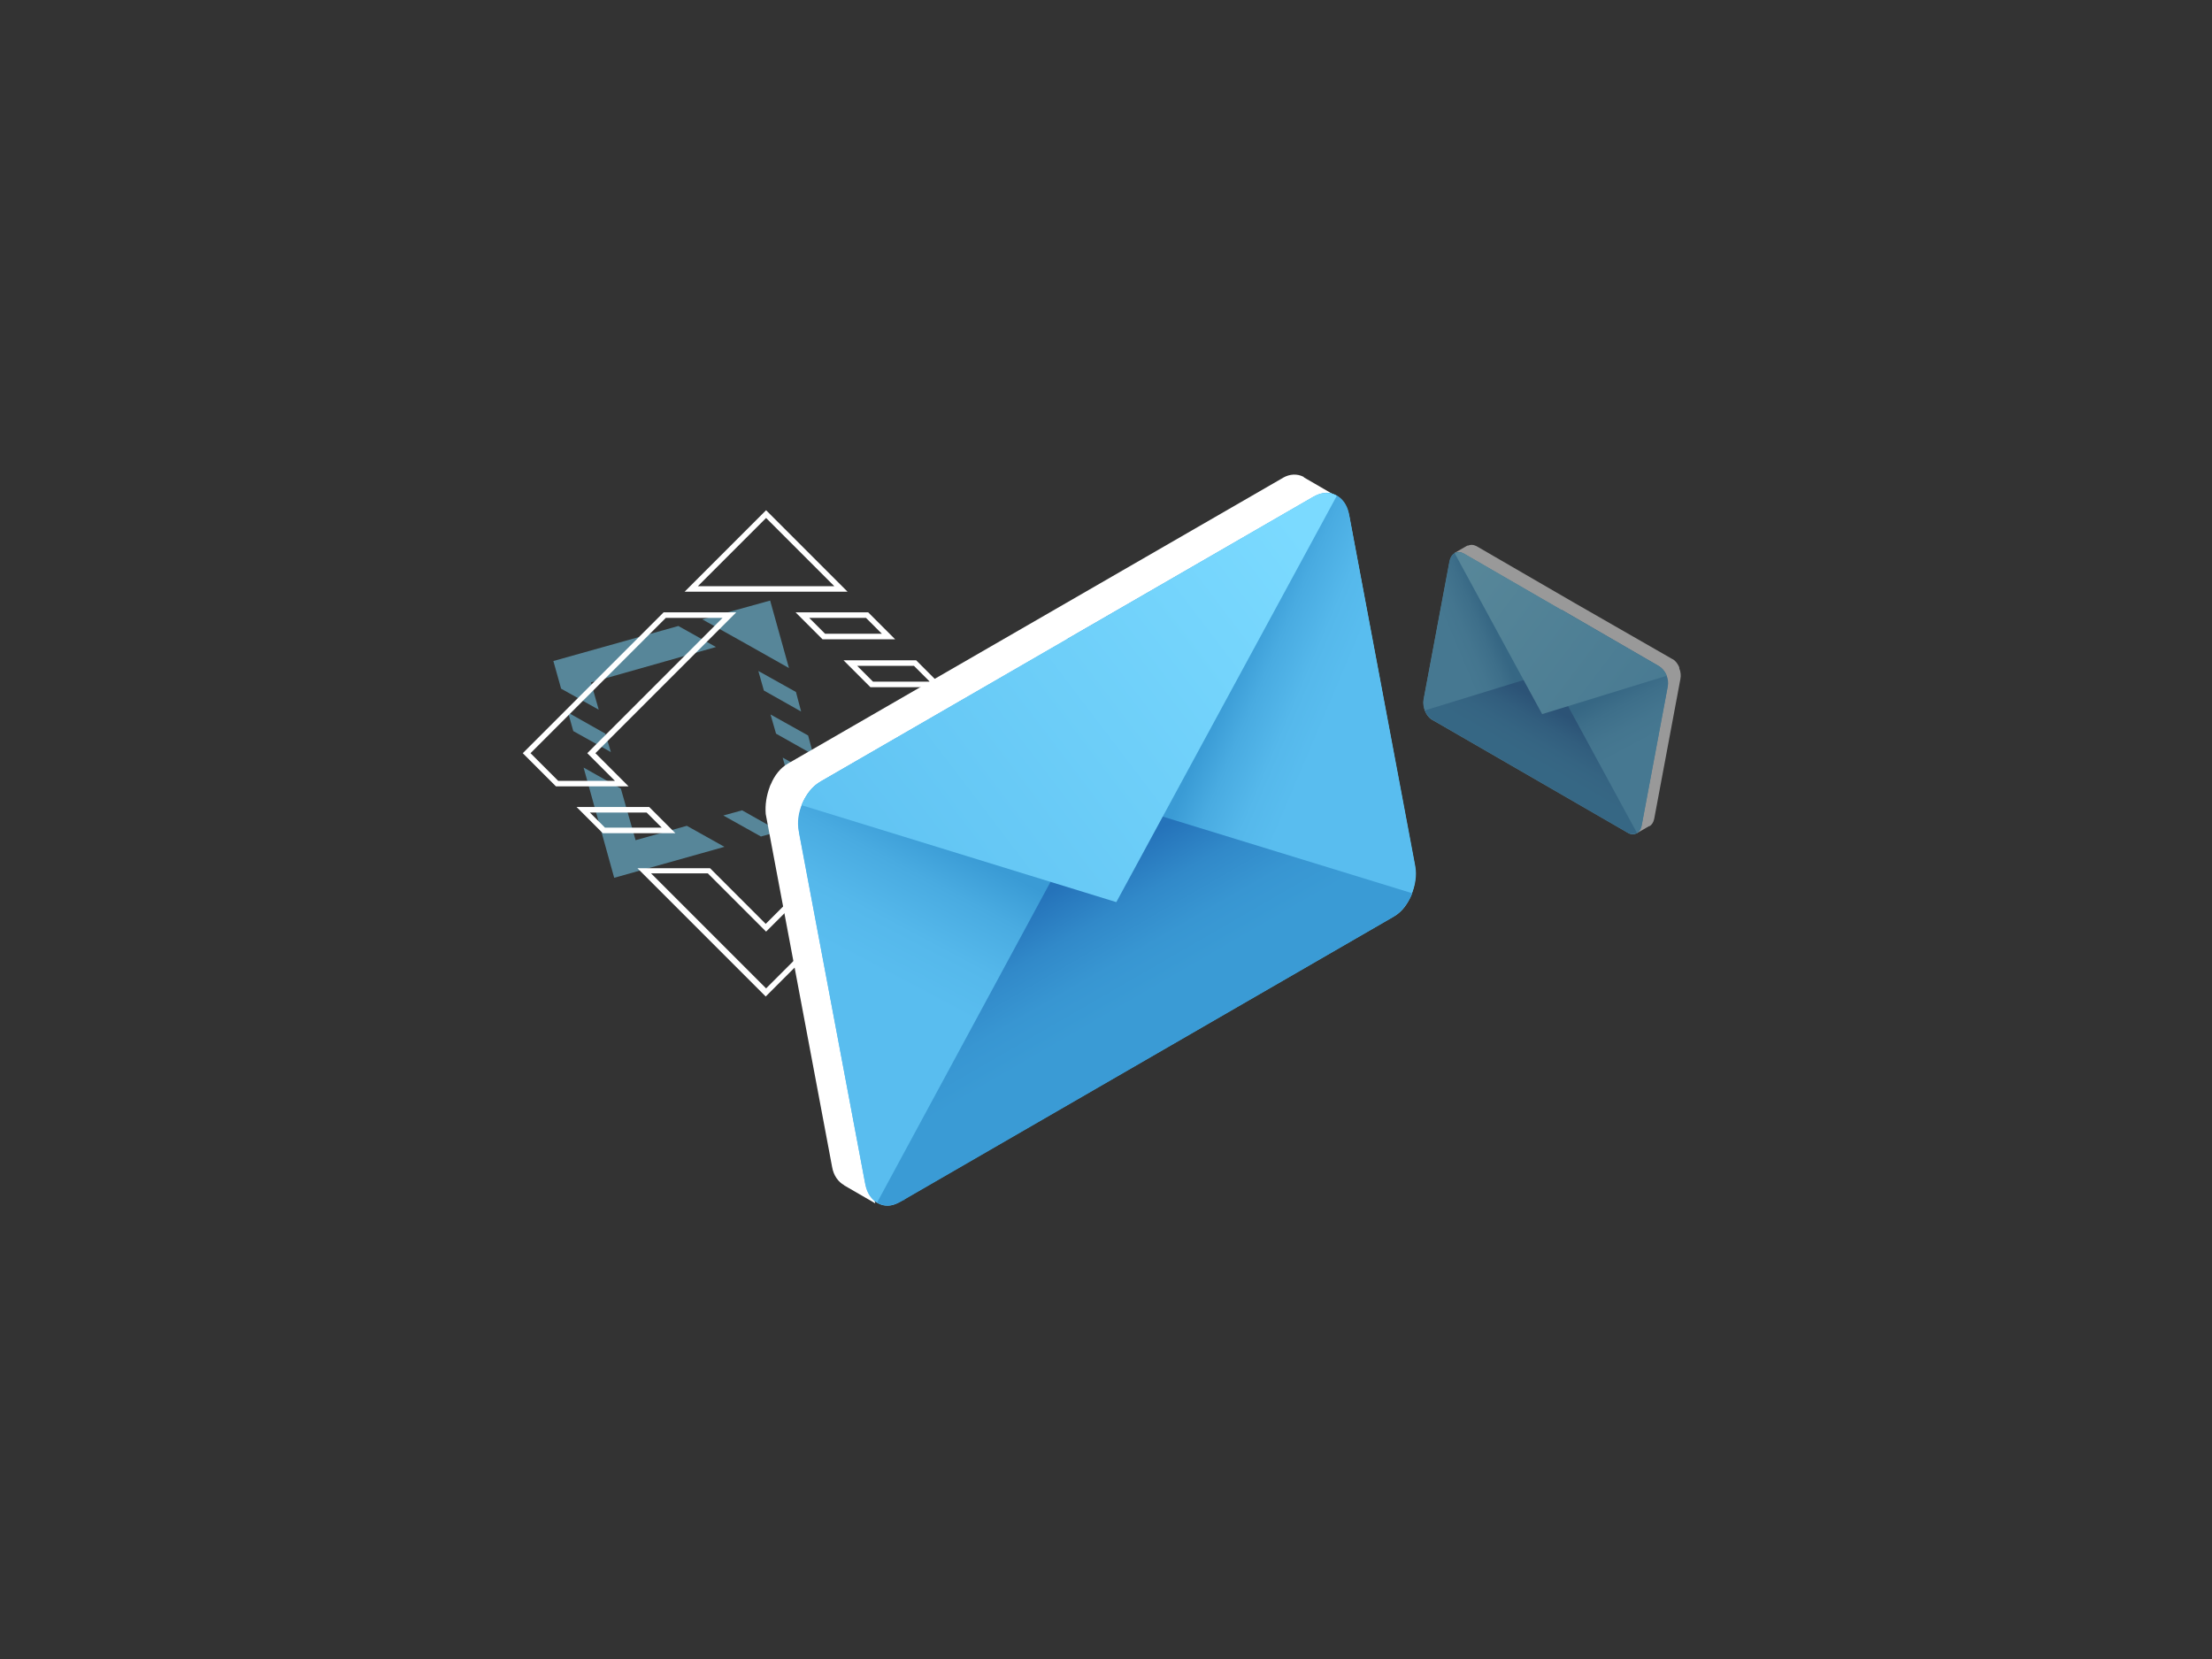 <?xml version="1.0" encoding="utf-8"?>
<!-- Generator: Adobe Illustrator 21.0.0, SVG Export Plug-In . SVG Version: 6.00 Build 0)  -->
<svg version="1.1" id="_x2014_ÎÓÈ_x5F_1" xmlns="http://www.w3.org/2000/svg" xmlns:xlink="http://www.w3.org/1999/xlink"
	 x="0px" y="0px" viewBox="0 0 600 450" style="enable-background:new 0 0 600 450;" xml:space="preserve">
<rect x="0" y="0" width="600" height="450" fill="#333333" stroke="none"/>
<style type="text/css">
	.st0{fill:#FFFFFF;}
	.st1{opacity:0.5;}
	.st2{fill:#0969B0;}
	.st3{fill:#0868B0;}
	.st4{fill:#0667AF;}
	.st5{fill:#0566AF;}
	.st6{fill:#0365AE;}
	.st7{fill:#0264AE;}
	.st8{fill:#0063AD;}
	.st9{fill:#7BDAFF;}
	.st10{fill:url(#SVGID_1_);}
	.st11{fill:url(#SVGID_2_);}
	.st12{fill:url(#SVGID_3_);}
	.st13{fill:url(#SVGID_4_);}
	.st14{fill:url(#SVGID_5_);}
	.st15{fill:url(#SVGID_6_);}
	.st16{fill:url(#SVGID_7_);}
	.st17{fill:url(#SVGID_8_);}
	.st18{fill:url(#SVGID_9_);}
	.st19{fill:url(#SVGID_10_);}
</style>
<g>
	<path class="st0" d="M246.1,250.2l3.1-1.8l3.1,1.8l-3.1,1.8L246.1,250.2z"/>
	<path class="st0" d="M252.7,253.9l3.1-1.8l3.1,1.8l-3.1,1.8L252.7,253.9z"/>
	<path class="st0" d="M259.2,257.7l3.1-1.8l3.1,1.8l-3.1,1.8L259.2,257.7z"/>
	<path class="st0" d="M265.7,261.5l3.1-1.8l3.1,1.8l-3.1,1.8L265.7,261.5z"/>
	<path class="st0" d="M272.3,265.3l3.1-1.8l3.1,1.8l-3.1,1.8L272.3,265.3z"/>
</g>
<g class="st1">
	<g>
		
			<ellipse transform="matrix(1 -5.640485e-03 5.640485e-03 1 -1.832 1.377)" class="st2" cx="243.3" cy="325.5" rx="2.2" ry="0.3"/>
		<ellipse transform="matrix(1 -5.663645e-03 5.663645e-03 1 -1.84 1.382)" class="st3" cx="243" cy="325.5" rx="1.9" ry="0.2"/>
		
			<ellipse transform="matrix(1 -5.631161e-03 5.631161e-03 1 -1.829 1.372)" class="st4" cx="242.8" cy="325.5" rx="1.5" ry="0.2"/>
		
			<ellipse transform="matrix(1 -5.623116e-03 5.623116e-03 1 -1.827 1.369)" class="st5" cx="242.5" cy="325.5" rx="1.2" ry="0.2"/>
		
			<ellipse transform="matrix(1 -5.609707e-03 5.609707e-03 1 -1.822 1.364)" class="st6" cx="242.2" cy="325.5" rx="0.9" ry="0.1"/>
		
			<ellipse transform="matrix(1 -5.663798e-03 5.663798e-03 1 -1.84 1.375)" class="st7" cx="241.9" cy="325.5" rx="0.6" ry="0.1"/>
		<ellipse transform="matrix(1 -5.664256e-03 5.664256e-03 1 -1.84 1.374)" class="st8" cx="241.7" cy="325.5" rx="0.3" ry="0"/>
	</g>
</g>
<g class="st1">
	<polygon class="st9" points="211.4,225.5 201.3,219.8 196.2,221.2 206.4,226.9 	"/>
	<polygon class="st9" points="209,193.8 210.5,199 220.6,204.7 219.2,199.5 	"/>
	<polygon class="st9" points="155.5,198.3 165.7,204 164.2,199 154.1,193.3 	"/>
	<polygon class="st9" points="212.3,205.5 215.2,215.9 207.7,218 217.9,223.7 225.4,221.6 222.5,211.2 	"/>
	<polygon class="st9" points="162.4,192.5 160.3,185.1 194.2,175.5 184,169.8 150.1,179.3 152.2,186.8 	"/>
	<polygon class="st9" points="186.3,224 172.4,227.9 168.4,213.9 158.3,208.2 166.6,238.1 196.5,229.7 	"/>
	<polygon class="st9" points="190.5,168 200.7,173.7 203.9,175.5 214,181.2 208.9,162.9 	"/>
	<polygon class="st9" points="205.7,182 207.2,187.3 217.3,193 215.9,187.7 	"/>
</g>
<g>
	<path class="st0" d="M252,226h-19.7l7.1-7.1h19.7L252,226z M235.9,224.5h15.4l4.1-4.1H240L235.9,224.5z"/>
	<path class="st0" d="M255.8,186.4h-19.7l-7.3-7.3h19.7L255.8,186.4z M236.8,184.9h15.4l-4.3-4.3h-15.4L236.8,184.9z"/>
	<path class="st0" d="M183.2,226h-19.7l-7.1-7.1h19.7L183.2,226z M164.1,224.5h15.4l-4.1-4.1h-15.4L164.1,224.5z"/>
	<path class="st0" d="M264.7,213.3H245l9-9l-12.2-12.2h19.7l12.2,12.2L264.7,213.3z M248.7,211.8h15.4l7.5-7.5l-10.7-10.7h-15.4
		l10.7,10.7L248.7,211.8z"/>
	<path class="st0" d="M170.5,213.3h-19.7l-9-9l38.2-38.2h19.7l-38.2,38.2L170.5,213.3z M151.4,211.8h15.4l-7.5-7.5l36.7-36.7h-15.4
		l-36.7,36.7L151.4,211.8z"/>
	<path class="st0" d="M207.7,270.3l-34.8-34.8h19.7l15.1,15.1l15.1-15.1h19.7L207.7,270.3z M176.6,236.9l31.2,31.2l31.2-31.2h-15.4
		l-15.8,15.8L192,236.9H176.6z"/>
	<path class="st0" d="M229.9,160.5h-44.2l22.1-22.1L229.9,160.5z M189.3,159h37l-18.5-18.5L189.3,159z"/>
	<path class="st0" d="M242.8,173.4h-19.7l-7.3-7.3h19.7L242.8,173.4z M223.8,171.9h15.4l-4.3-4.3h-15.4L223.8,171.9z"/>
</g>
<g class="st1">
	<path class="st0" d="M455.5,181.3L455.5,181.3L455.5,181.3c0,0,0-0.1,0-0.1c0,0,0-0.1,0-0.1c0,0,0-0.1,0-0.1
		c-0.4-0.9-1-1.8-1.8-2.2l-0.2-0.1l0,0L427,163.5l-26.4-15.3l0,0l-0.2-0.1c-0.8-0.4-1.5-0.4-2.2-0.1c0,0,0,0-0.1,0c0,0,0,0-0.1,0
		l-3.5,2l2,0.9l-7,37c-0.2,1,0,2,0.4,3c0,0,0,0.1,0,0.1c0,0,0,0,0,0.1c0.4,0.9,1,1.8,1.8,2.2l52.7,30.4L444,226l3.3-1.9
		c0,0,0,0,0.1,0c0.6-0.3,1.1-1,1.3-2l7.1-37.9C456,183.3,455.9,182.2,455.5,181.3z"/>
	<g>
		
			<linearGradient id="SVGID_1_" gradientUnits="userSpaceOnUse" x1="-7814.018" y1="1921.059" x2="-7738.357" y2="1921.059" gradientTransform="matrix(0.781 0.451 -0.197 1.042 6869.983 1694.692)">
			<stop  offset="0" style="stop-color:#7BDAFF"/>
			<stop  offset="1" style="stop-color:#59BDEF"/>
		</linearGradient>
		<path class="st10" d="M441.7,226l-53.3-30.8c-1.6-0.9-2.6-3.4-2.2-5.6l7-37.3c0.4-2.1,2-3.1,3.6-2.2l53.3,30.8
			c1.6,0.9,2.6,3.4,2.2,5.6l-7,37.3C444.9,225.9,443.3,226.9,441.7,226z"/>
		
			<linearGradient id="SVGID_2_" gradientUnits="userSpaceOnUse" x1="-7720.713" y1="1961.244" x2="-7761.903" y2="1916.578" gradientTransform="matrix(0.781 0.451 -0.197 1.042 6869.983 1694.692)">
			<stop  offset="0.768" style="stop-color:#59BDEF"/>
			<stop  offset="0.845" style="stop-color:#55B8EB"/>
			<stop  offset="0.932" style="stop-color:#49ABE1"/>
			<stop  offset="1" style="stop-color:#3A9BD5"/>
		</linearGradient>
		<path class="st11" d="M450,180.7l-26.4-15.3l-8.3,43.9l26.2,16.5c1.7,1,3.4,0.2,3.8-1.8l7.1-37.9
			C452.8,184.2,451.7,181.7,450,180.7z"/>
		
			<linearGradient id="SVGID_3_" gradientUnits="userSpaceOnUse" x1="220.255" y1="1961.315" x2="179.066" y2="1916.649" gradientTransform="matrix(-0.781 -0.451 -0.197 1.042 925.449 -1738.98)">
			<stop  offset="0.768" style="stop-color:#59BDEF"/>
			<stop  offset="0.845" style="stop-color:#55B8EB"/>
			<stop  offset="0.932" style="stop-color:#49ABE1"/>
			<stop  offset="1" style="stop-color:#3A9BD5"/>
		</linearGradient>
		<path class="st12" d="M397.1,150.2l26.4,15.3l-8.2,43.6l-26.7-13.8c-1.7-1-2.8-3.4-2.5-5.4l7.1-37.9
			C393.7,150,395.4,149.2,397.1,150.2z"/>
		
			<linearGradient id="SVGID_4_" gradientUnits="userSpaceOnUse" x1="-7776.187" y1="1985.697" x2="-7776.187" y2="1921.918" gradientTransform="matrix(0.781 0.451 -0.197 1.042 6869.983 1694.692)">
			<stop  offset="0.768" style="stop-color:#3A9BD5"/>
			<stop  offset="0.839" style="stop-color:#3896D2"/>
			<stop  offset="0.918" style="stop-color:#3189C9"/>
			<stop  offset="1" style="stop-color:#2573BA"/>
		</linearGradient>
		<path class="st13" d="M386.5,192.7c0.4,1.1,1.2,2,2.1,2.6l52.8,30.5c0.9,0.5,1.9,0.5,2.6,0.1l-23.7-43.6L386.5,192.7z"/>
		
			<linearGradient id="SVGID_5_" gradientUnits="userSpaceOnUse" x1="-7801.46" y1="1890.299" x2="-7736.391" y2="1924.788" gradientTransform="matrix(0.781 0.451 -0.197 1.042 6869.983 1694.692)">
			<stop  offset="0" style="stop-color:#7BDAFF"/>
			<stop  offset="1" style="stop-color:#59BDEF"/>
		</linearGradient>
		<path class="st14" d="M452.1,183.3c-0.4-1.1-1.2-2-2.1-2.6l-52.8-30.5c-0.9-0.5-1.9-0.5-2.6-0.1l23.7,43.6L452.1,183.3z"/>
	</g>
</g>
<g>
	<path class="st0" d="M208.8,213.4L208.8,213.4L208.8,213.4c0-0.1,0.1-0.2,0.1-0.3c0-0.1,0.1-0.1,0.1-0.2c0-0.1,0.1-0.1,0.1-0.2
		c1-2.4,2.6-4.4,4.5-5.5l0.5-0.3l0,0l66.7-38.5l66.7-38.5l0,0l0.5-0.3c1.9-1.1,3.9-1.1,5.5-0.3c0,0,0.1,0,0.1,0.1c0,0,0.1,0,0.1,0.1
		l8.8,5.1l-5.1,2.2l17.6,93.4c0.5,2.4,0.1,5.1-1,7.5c0,0.1-0.1,0.1-0.1,0.2c0,0.1-0.1,0.1-0.1,0.2c-1,2.4-2.6,4.4-4.5,5.5
		l-133.1,76.9l1.2,5.9l-8.3-4.8c0,0-0.1,0-0.1-0.1c-1.6-0.9-2.9-2.6-3.3-5l-18-95.7C207.5,218.3,207.9,215.8,208.8,213.4z"/>
	<g>
		
			<linearGradient id="SVGID_6_" gradientUnits="userSpaceOnUse" x1="-2902.806" y1="-190.067" x2="-2711.673" y2="-190.067" gradientTransform="matrix(-0.781 0.451 0.197 1.042 -1854.858 1694.692)">
			<stop  offset="0" style="stop-color:#7BDAFF"/>
			<stop  offset="1" style="stop-color:#59BDEF"/>
		</linearGradient>
		<path class="st15" d="M243.7,326.2l134.5-77.7c4.1-2.3,6.5-8.7,5.5-14.1L366,140.1c-1-5.4-5.2-7.9-9.2-5.6l-134.5,77.7
			c-4.1,2.3-6.5,8.7-5.5,14.1l17.8,94.3C235.5,326,239.7,328.5,243.7,326.2z"/>
		
			<linearGradient id="SVGID_7_" gradientUnits="userSpaceOnUse" x1="-2667.102" y1="-88.554" x2="-2771.155" y2="-201.389" gradientTransform="matrix(-0.781 0.451 0.197 1.042 -1854.858 1694.692)">
			<stop  offset="0.768" style="stop-color:#59BDEF"/>
			<stop  offset="0.845" style="stop-color:#55B8EB"/>
			<stop  offset="0.932" style="stop-color:#49ABE1"/>
			<stop  offset="1" style="stop-color:#3A9BD5"/>
		</linearGradient>
		<path class="st16" d="M222.8,211.9l66.7-38.5l20.9,110.8l-66.1,41.6c-4.4,2.5-8.7,0.5-9.6-4.6l-18-95.7
			C215.6,220.6,218.4,214.4,222.8,211.9z"/>
		
			<linearGradient id="SVGID_8_" gradientUnits="userSpaceOnUse" x1="-4663.93" y1="-88.576" x2="-4767.98" y2="-201.409" gradientTransform="matrix(0.781 -0.451 0.197 1.042 4089.676 -1738.98)">
			<stop  offset="0.768" style="stop-color:#59BDEF"/>
			<stop  offset="0.845" style="stop-color:#55B8EB"/>
			<stop  offset="0.932" style="stop-color:#49ABE1"/>
			<stop  offset="1" style="stop-color:#3A9BD5"/>
		</linearGradient>
		<path class="st17" d="M356.2,134.8l-66.7,38.5l20.8,110.1l67.4-34.7c4.4-2.5,7.1-8.7,6.2-13.7l-18-95.7
			C364.9,134.4,360.6,132.3,356.2,134.8z"/>
		
			<linearGradient id="SVGID_9_" gradientUnits="userSpaceOnUse" x1="-2807.238" y1="-26.78" x2="-2807.238" y2="-187.897" gradientTransform="matrix(-0.781 0.451 0.197 1.042 -1854.858 1694.692)">
			<stop  offset="0.768" style="stop-color:#3A9BD5"/>
			<stop  offset="0.839" style="stop-color:#3896D2"/>
			<stop  offset="0.918" style="stop-color:#3189C9"/>
			<stop  offset="1" style="stop-color:#2573BA"/>
		</linearGradient>
		<path class="st18" d="M383.1,242.3c-1.1,2.7-3,5.2-5.3,6.5l-133.4,77.1c-2.4,1.4-4.7,1.4-6.5,0.3L297.5,216L383.1,242.3z"/>
		
			<linearGradient id="SVGID_10_" gradientUnits="userSpaceOnUse" x1="-2871.084" y1="-267.775" x2="-2706.707" y2="-180.649" gradientTransform="matrix(-0.781 0.451 0.197 1.042 -1854.858 1694.692)">
			<stop  offset="0" style="stop-color:#7BDAFF"/>
			<stop  offset="1" style="stop-color:#59BDEF"/>
		</linearGradient>
		<path class="st19" d="M217.4,218.4c1.1-2.7,3-5.2,5.3-6.5l133.4-77.1c2.4-1.4,4.7-1.4,6.5-0.3l-59.8,110.2L217.4,218.4z"/>
	</g>
</g>
</svg>
